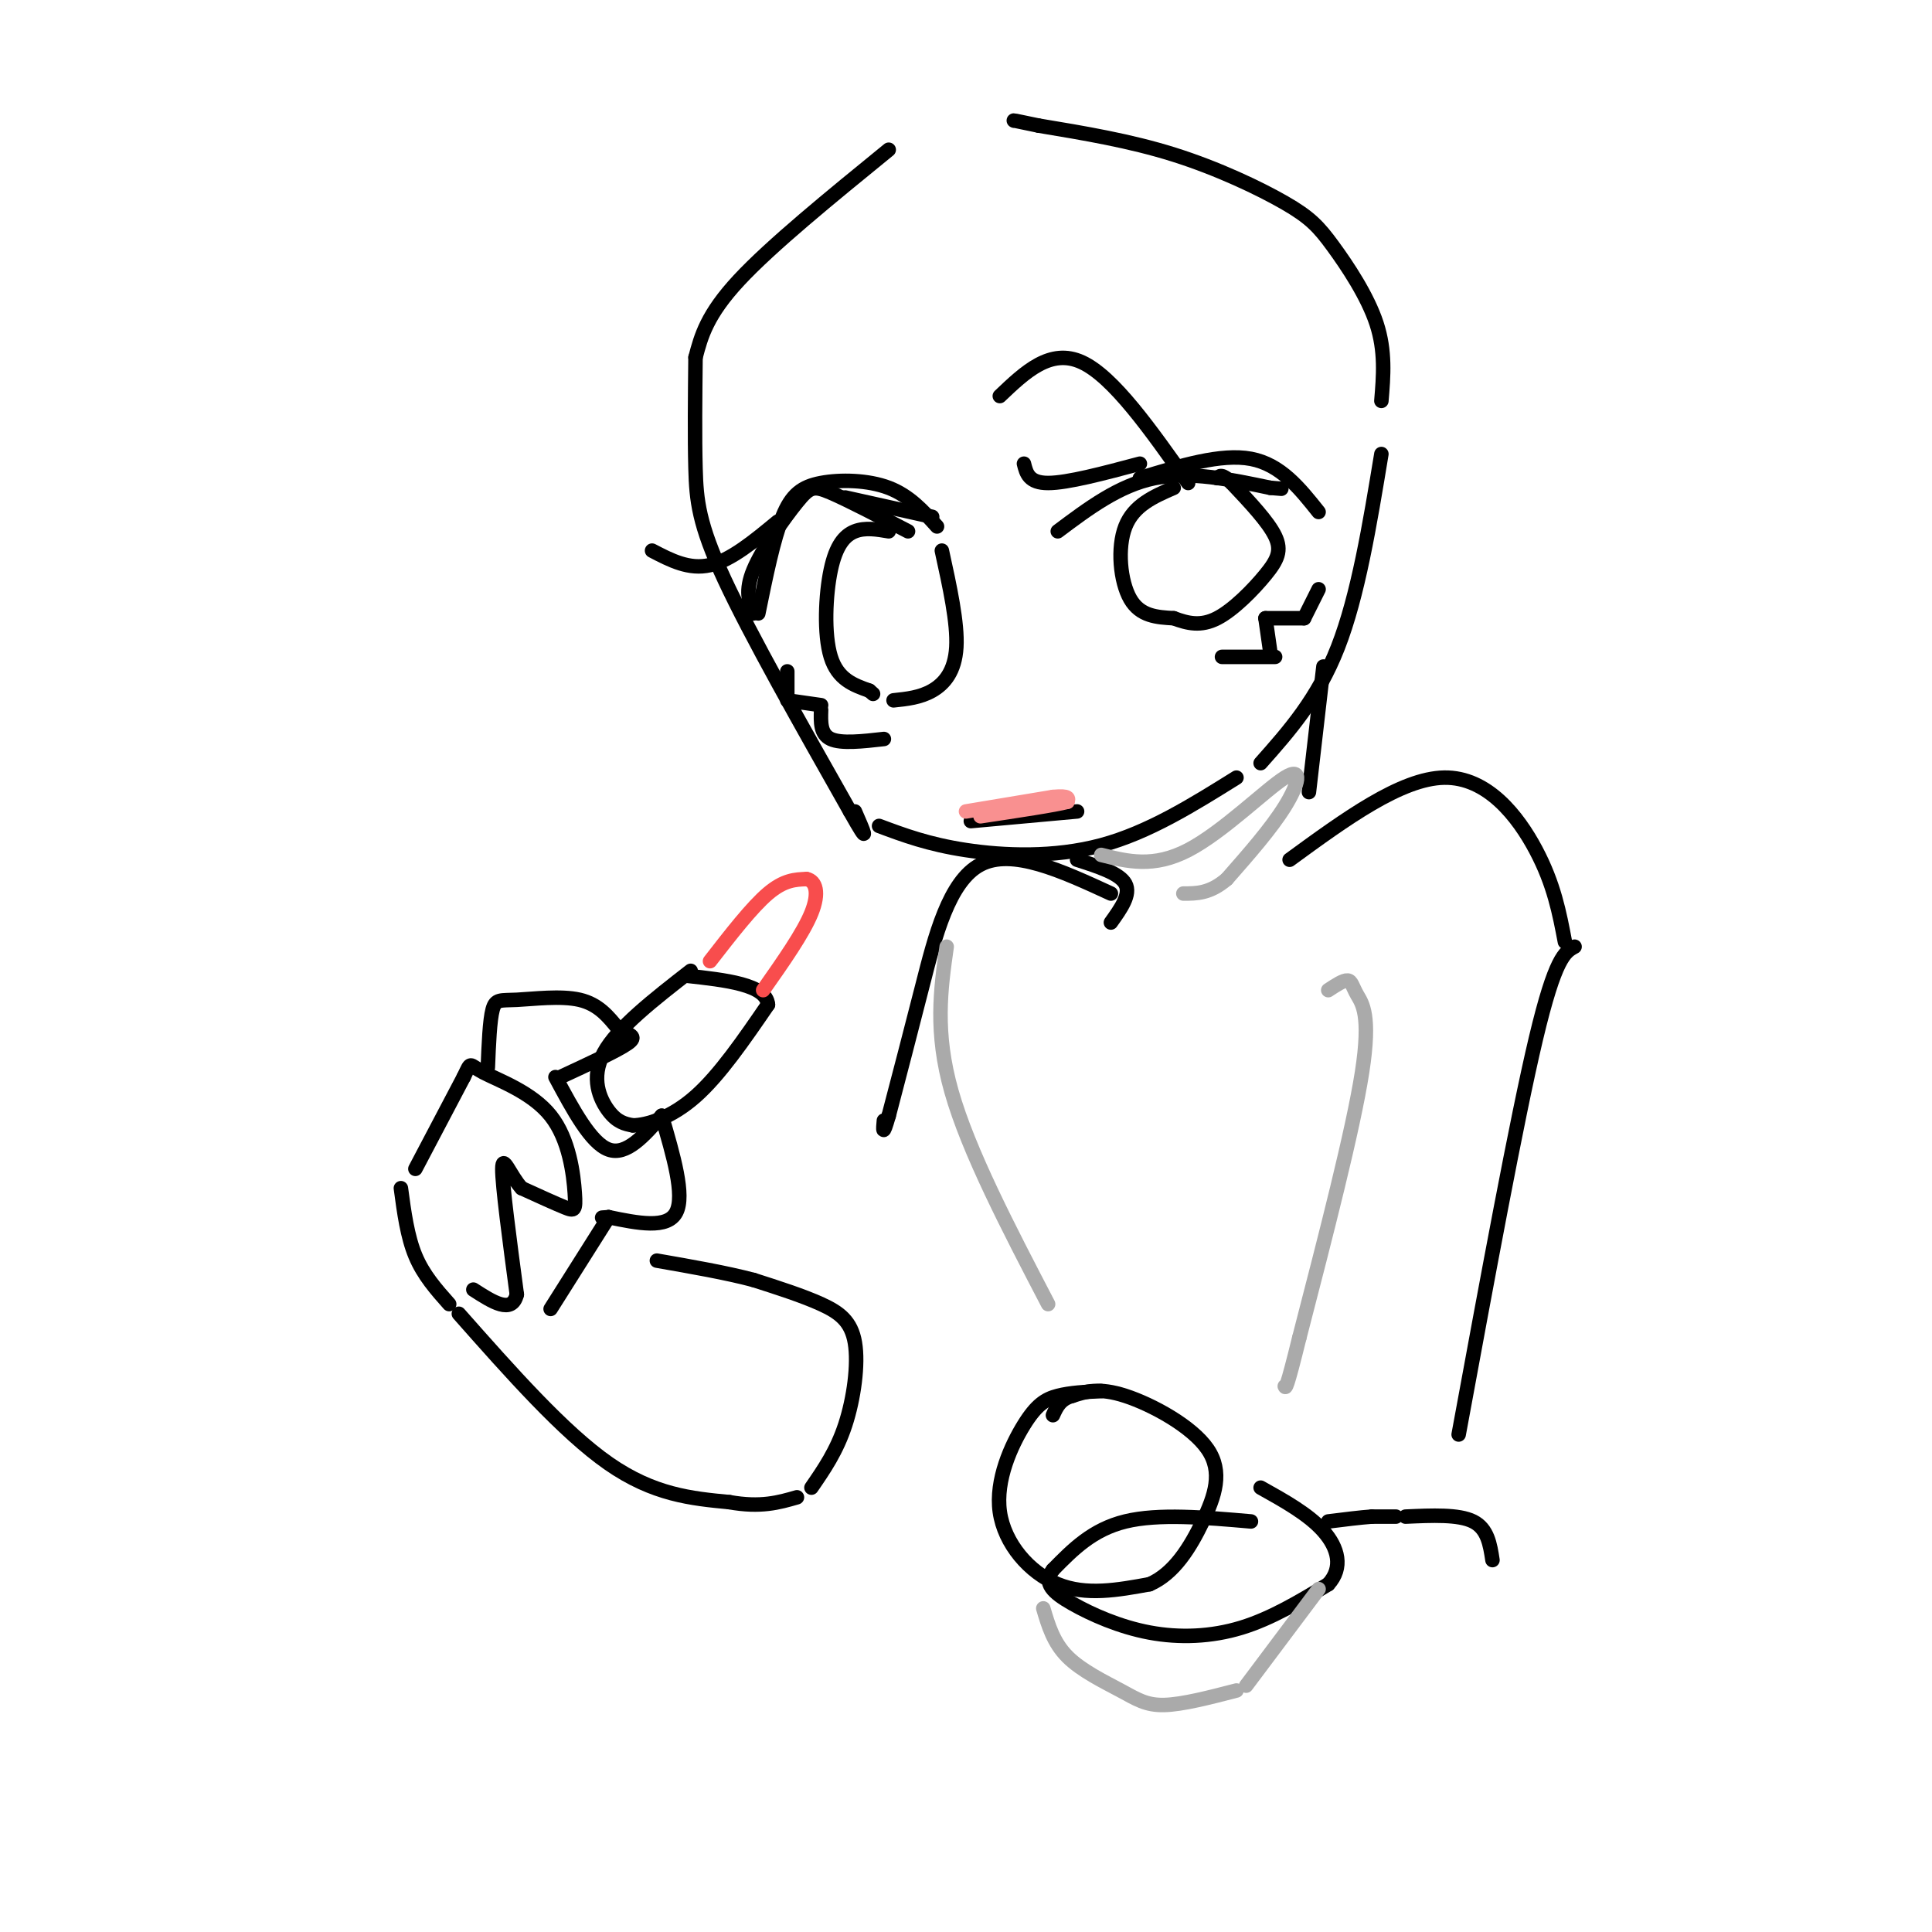 <svg viewBox='0 0 400 400' version='1.1' xmlns='http://www.w3.org/2000/svg' xmlns:xlink='http://www.w3.org/1999/xlink'><g fill='none' stroke='rgb(0,0,0)' stroke-width='3' stroke-linecap='round' stroke-linejoin='round'><path d='M184,31c-12.167,9.917 -24.333,19.833 -31,27c-6.667,7.167 -7.833,11.583 -9,16'/><path d='M144,74c-0.089,8.222 -0.178,16.444 0,23c0.178,6.556 0.622,11.444 6,23c5.378,11.556 15.689,29.778 26,48'/><path d='M176,168c4.500,8.000 2.750,4.000 1,0'/><path d='M182,171c5.111,1.911 10.222,3.822 18,5c7.778,1.178 18.222,1.622 28,-1c9.778,-2.622 18.889,-8.311 28,-14'/><path d='M261,158c5.917,-6.667 11.833,-13.333 16,-24c4.167,-10.667 6.583,-25.333 9,-40'/><path d='M286,83c0.432,-5.153 0.864,-10.306 -1,-16c-1.864,-5.694 -6.026,-11.928 -9,-16c-2.974,-4.072 -4.762,-5.981 -10,-9c-5.238,-3.019 -13.925,-7.148 -23,-10c-9.075,-2.852 -18.537,-4.426 -28,-6'/><path d='M215,26c-5.500,-1.167 -5.250,-1.083 -5,-1'/><path d='M157,127c1.565,-7.679 3.131,-15.357 5,-20c1.869,-4.643 4.042,-6.250 8,-7c3.958,-0.750 9.702,-0.643 14,1c4.298,1.643 7.149,4.821 10,8'/><path d='M156,127c-0.905,-2.327 -1.810,-4.655 0,-9c1.810,-4.345 6.333,-10.708 9,-14c2.667,-3.292 3.476,-3.512 7,-2c3.524,1.512 9.762,4.756 16,8'/><path d='M236,99c8.417,-2.583 16.833,-5.167 23,-4c6.167,1.167 10.083,6.083 14,11'/><path d='M219,110c6.333,-4.750 12.667,-9.500 20,-11c7.333,-1.500 15.667,0.250 24,2'/><path d='M263,101c4.000,0.333 2.000,0.167 0,0'/><path d='M175,103c0.000,0.000 18.000,4.000 18,4'/><path d='M135,114c3.833,2.000 7.667,4.000 12,3c4.333,-1.000 9.167,-5.000 14,-9'/><path d='M212,96c0.500,2.000 1.000,4.000 5,4c4.000,0.000 11.500,-2.000 19,-4'/><path d='M184,110c-2.440,-0.411 -4.881,-0.821 -7,0c-2.119,0.821 -3.917,2.875 -5,8c-1.083,5.125 -1.452,13.321 0,18c1.452,4.679 4.726,5.839 8,7'/><path d='M180,143c1.333,1.167 0.667,0.583 0,0'/><path d='M185,145c2.756,-0.289 5.511,-0.578 8,-2c2.489,-1.422 4.711,-3.978 5,-9c0.289,-5.022 -1.356,-12.511 -3,-20'/><path d='M243,101c-4.133,1.800 -8.267,3.600 -10,8c-1.733,4.400 -1.067,11.400 1,15c2.067,3.600 5.533,3.800 9,4'/><path d='M243,128c2.885,1.072 5.598,1.751 9,0c3.402,-1.751 7.493,-5.933 10,-9c2.507,-3.067 3.431,-5.019 2,-8c-1.431,-2.981 -5.215,-6.990 -9,-11'/><path d='M255,100c-2.000,-2.000 -2.500,-1.500 -3,-1'/><path d='M207,82c5.250,-5.000 10.500,-10.000 17,-7c6.500,3.000 14.250,14.000 22,25'/><path d='M201,170c0.000,0.000 22.000,-2.000 22,-2'/></g>
<g fill='none' stroke='rgb(249,144,144)' stroke-width='3' stroke-linecap='round' stroke-linejoin='round'><path d='M200,168c0.000,0.000 18.000,-3.000 18,-3'/><path d='M218,165c3.500,-0.333 3.250,0.333 3,1'/><path d='M221,166c-2.500,0.667 -10.250,1.833 -18,3'/></g>
<g fill='none' stroke='rgb(0,0,0)' stroke-width='3' stroke-linecap='round' stroke-linejoin='round'><path d='M253,136c0.000,0.000 11.000,0.000 11,0'/><path d='M263,135c0.000,0.000 -1.000,-7.000 -1,-7'/><path d='M262,128c0.000,0.000 8.000,0.000 8,0'/><path d='M270,128c0.000,0.000 3.000,-6.000 3,-6'/><path d='M163,139c0.000,0.000 0.000,5.000 0,5'/><path d='M163,145c0.000,0.000 7.000,1.000 7,1'/><path d='M170,147c-0.083,2.500 -0.167,5.000 2,6c2.167,1.000 6.583,0.500 11,0'/><path d='M223,178c4.417,1.417 8.833,2.833 10,5c1.167,2.167 -0.917,5.083 -3,8'/><path d='M274,138c0.000,0.000 -3.000,26.000 -3,26'/><path d='M86,242c0.000,0.000 10.000,-19.000 10,-19'/><path d='M96,223c1.685,-3.468 0.899,-2.639 4,-1c3.101,1.639 10.089,4.089 14,9c3.911,4.911 4.745,12.284 5,16c0.255,3.716 -0.070,3.776 -2,3c-1.930,-0.776 -5.465,-2.388 -9,-4'/><path d='M108,246c-2.422,-2.667 -3.978,-7.333 -4,-4c-0.022,3.333 1.489,14.667 3,26'/><path d='M107,268c-1.000,4.167 -5.000,1.583 -9,-1'/><path d='M101,221c0.196,-4.881 0.393,-9.762 1,-12c0.607,-2.238 1.625,-1.833 5,-2c3.375,-0.167 9.107,-0.905 13,0c3.893,0.905 5.946,3.452 8,6'/><path d='M128,213c2.311,1.289 4.089,1.511 2,3c-2.089,1.489 -8.044,4.244 -14,7'/><path d='M115,223c3.667,6.833 7.333,13.667 11,15c3.667,1.333 7.333,-2.833 11,-7'/><path d='M137,231c2.417,8.250 4.833,16.500 3,20c-1.833,3.500 -7.917,2.250 -14,1'/><path d='M126,252c-2.333,0.167 -1.167,0.083 0,0'/><path d='M126,252c0.000,0.000 -12.000,19.000 -12,19'/><path d='M83,246c0.667,5.000 1.333,10.000 3,14c1.667,4.000 4.333,7.000 7,10'/><path d='M95,272c10.833,12.250 21.667,24.500 31,31c9.333,6.500 17.167,7.250 25,8'/><path d='M151,311c6.500,1.167 10.250,0.083 14,-1'/><path d='M168,308c2.607,-3.780 5.214,-7.560 7,-13c1.786,-5.440 2.750,-12.542 2,-17c-0.750,-4.458 -3.214,-6.274 -7,-8c-3.786,-1.726 -8.893,-3.363 -14,-5'/><path d='M156,265c-5.667,-1.500 -12.833,-2.750 -20,-4'/><path d='M309,323c-0.500,-3.250 -1.000,-6.500 -4,-8c-3.000,-1.500 -8.500,-1.250 -14,-1'/><path d='M289,314c0.000,0.000 -5.000,0.000 -5,0'/><path d='M284,314c-2.333,0.167 -5.667,0.583 -9,1'/><path d='M259,315c-9.583,-0.833 -19.167,-1.667 -26,0c-6.833,1.667 -10.917,5.833 -15,10'/><path d='M218,325c-2.139,2.781 0.014,4.735 4,7c3.986,2.265 9.804,4.841 16,6c6.196,1.159 12.770,0.903 19,-1c6.230,-1.903 12.115,-5.451 18,-9'/><path d='M275,328c3.156,-3.444 2.044,-7.556 -1,-11c-3.044,-3.444 -8.022,-6.222 -13,-9'/><path d='M228,288c-3.228,0.169 -6.456,0.338 -9,1c-2.544,0.662 -4.404,1.817 -7,6c-2.596,4.183 -5.930,11.396 -5,18c0.930,6.604 6.123,12.601 12,15c5.877,2.399 12.439,1.199 19,0'/><path d='M238,328c5.134,-2.211 8.469,-7.737 11,-13c2.531,-5.263 4.258,-10.263 1,-15c-3.258,-4.737 -11.502,-9.211 -17,-11c-5.498,-1.789 -8.249,-0.895 -11,0'/><path d='M222,289c-2.500,0.667 -3.250,2.333 -4,4'/><path d='M143,201c-7.600,5.911 -15.200,11.822 -18,17c-2.800,5.178 -0.800,9.622 1,12c1.800,2.378 3.400,2.689 5,3'/><path d='M131,233c3.000,-0.022 8.000,-1.578 13,-6c5.000,-4.422 10.000,-11.711 15,-19'/><path d='M159,208c-0.333,-4.167 -8.667,-5.083 -17,-6'/><path d='M267,178c11.533,-8.422 23.067,-16.844 32,-17c8.933,-0.156 15.267,7.956 19,15c3.733,7.044 4.867,13.022 6,19'/><path d='M326,196c-2.000,1.083 -4.000,2.167 -8,19c-4.000,16.833 -10.000,49.417 -16,82'/><path d='M230,185c-10.222,-4.711 -20.444,-9.422 -27,-6c-6.556,3.422 -9.444,14.978 -12,25c-2.556,10.022 -4.778,18.511 -7,27'/><path d='M184,231c-1.333,4.667 -1.167,2.833 -1,1'/></g>
<g fill='none' stroke='rgb(248,77,77)' stroke-width='3' stroke-linecap='round' stroke-linejoin='round'><path d='M147,199c4.333,-5.583 8.667,-11.167 12,-14c3.333,-2.833 5.667,-2.917 8,-3'/><path d='M167,182c1.911,0.378 2.689,2.822 1,7c-1.689,4.178 -5.844,10.089 -10,16'/></g>
<g fill='none' stroke='rgb(170,170,170)' stroke-width='3' stroke-linecap='round' stroke-linejoin='round'><path d='M228,177c5.417,1.363 10.833,2.726 18,-1c7.167,-3.726 16.083,-12.542 20,-15c3.917,-2.458 2.833,1.440 0,6c-2.833,4.560 -7.417,9.780 -12,15'/><path d='M254,182c-3.500,3.000 -6.250,3.000 -9,3'/><path d='M196,196c-1.250,8.833 -2.500,17.667 1,30c3.500,12.333 11.750,28.167 20,44'/><path d='M275,205c1.571,-1.036 3.143,-2.071 4,-2c0.857,0.071 1.000,1.250 2,3c1.000,1.750 2.857,4.071 1,16c-1.857,11.929 -7.429,33.464 -13,55'/><path d='M269,277c-2.667,10.833 -2.833,10.417 -3,10'/><path d='M216,333c1.048,3.542 2.095,7.083 5,10c2.905,2.917 7.667,5.208 11,7c3.333,1.792 5.238,3.083 9,3c3.762,-0.083 9.381,-1.542 15,-3'/><path d='M258,349c0.000,0.000 15.000,-20.000 15,-20'/></g>
</svg>